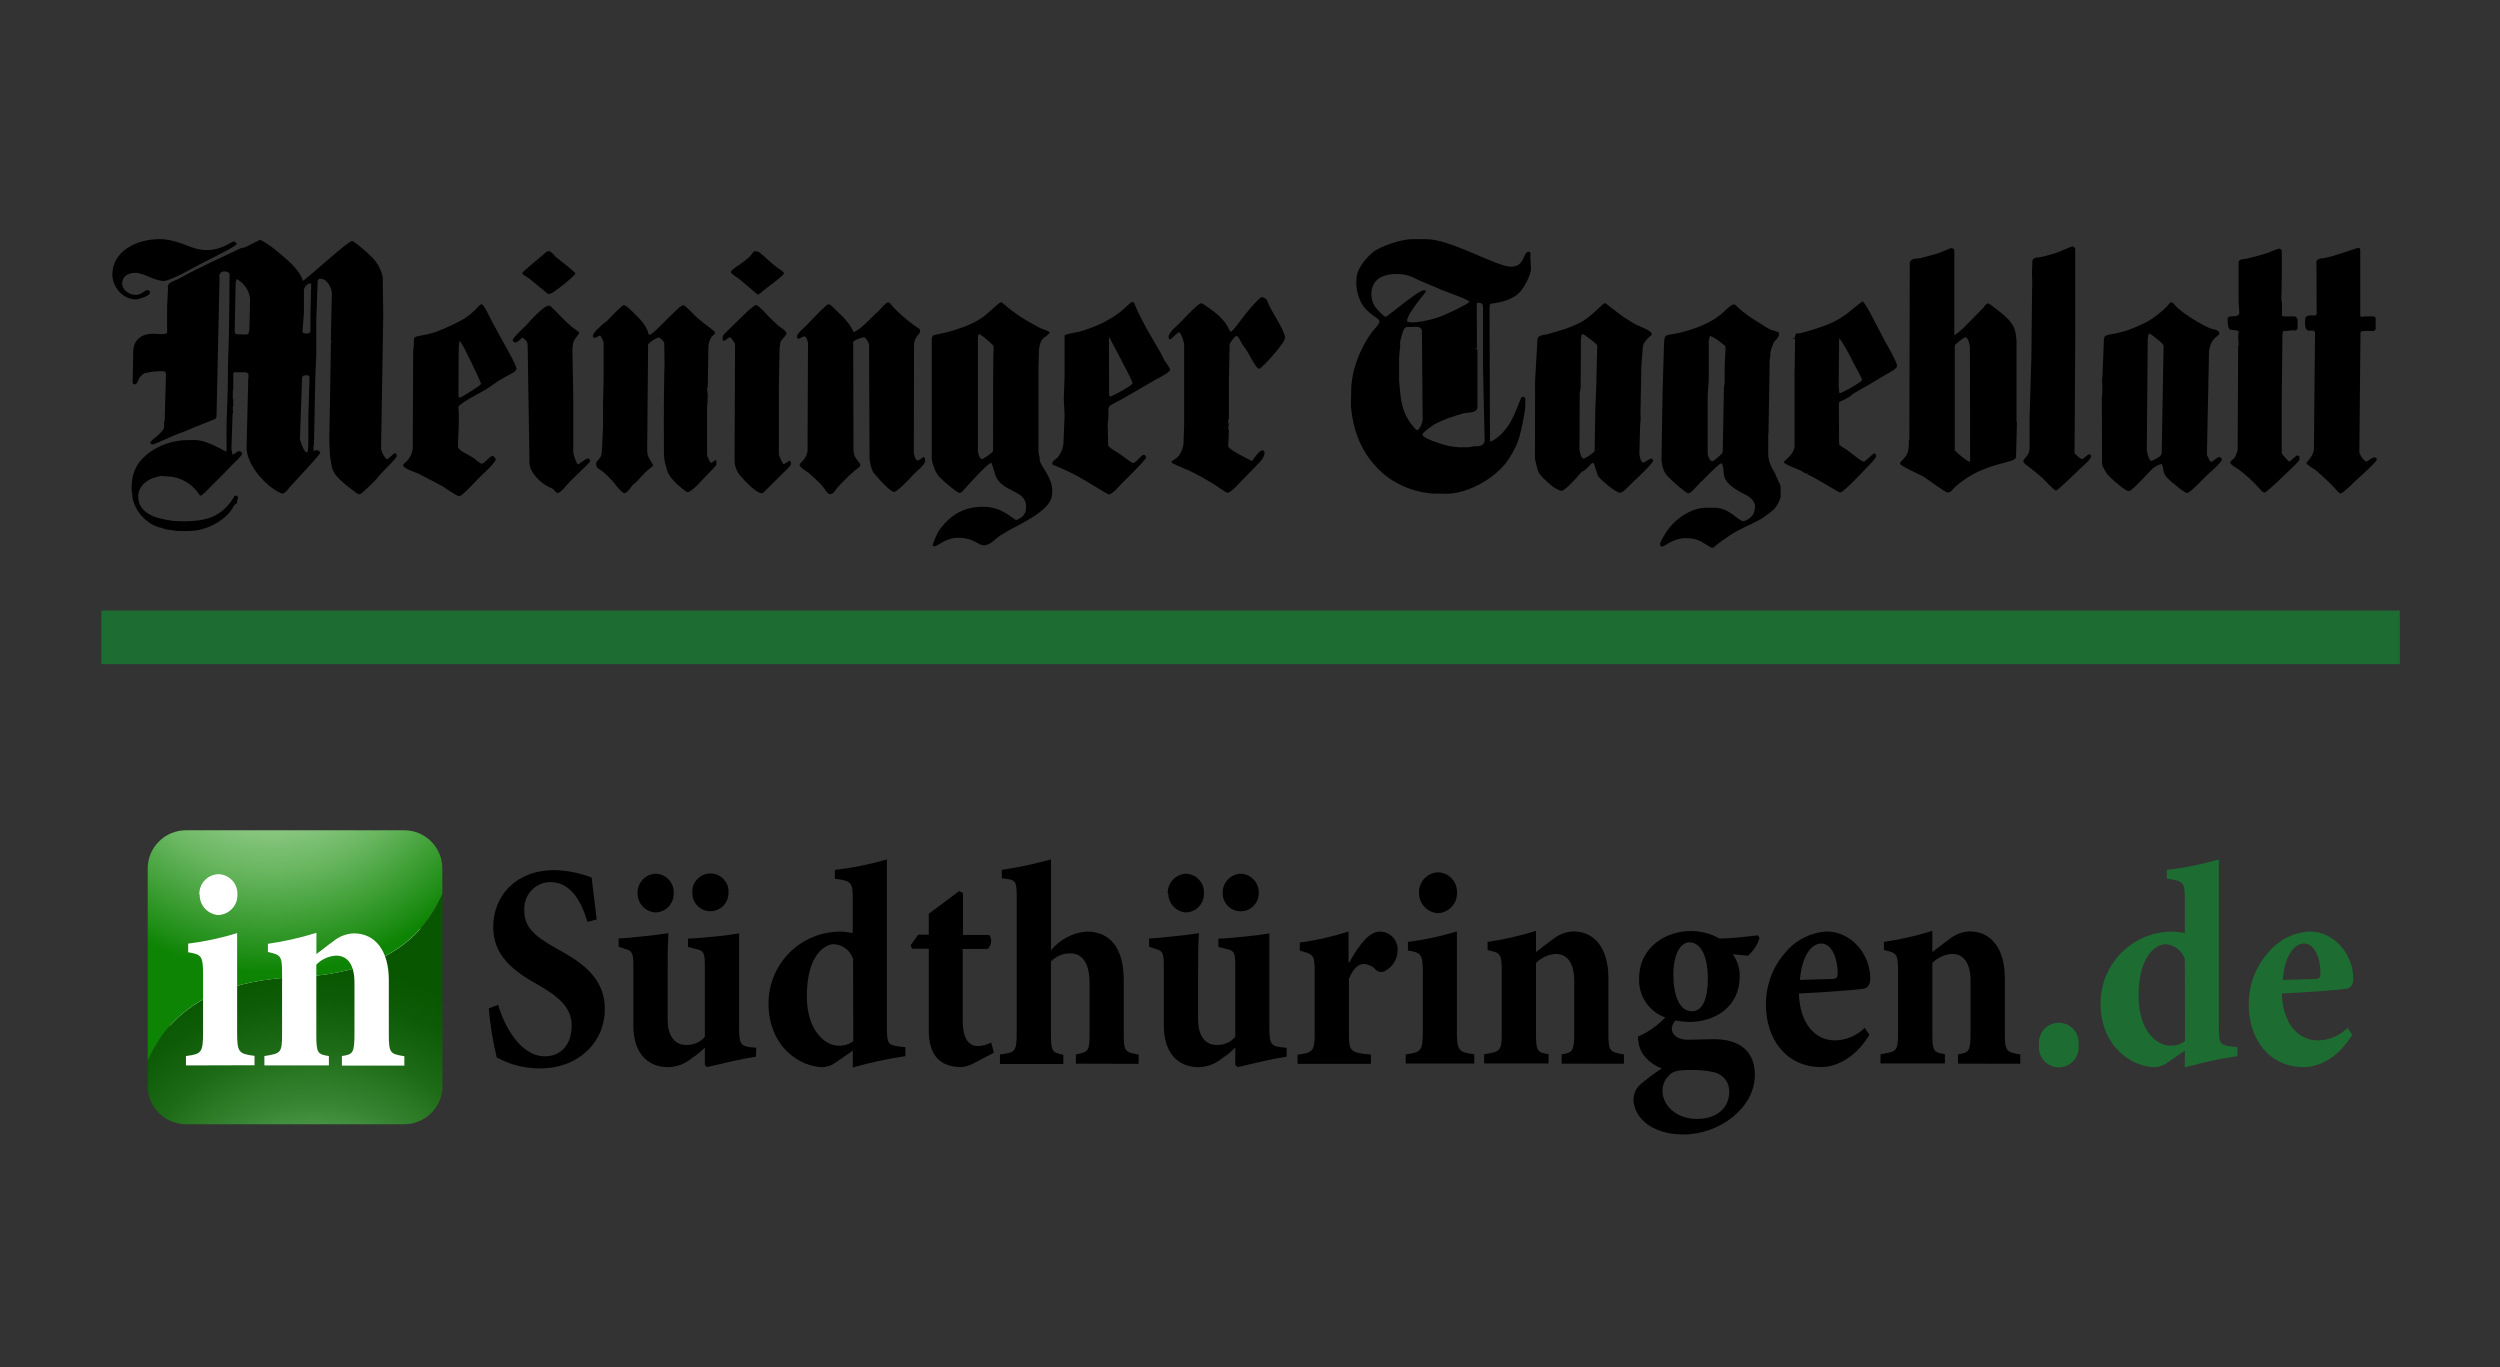 <svg xmlns="http://www.w3.org/2000/svg" xmlns:xlink="http://www.w3.org/1999/xlink" xmlns:serif="http://www.serif.com/" width="100%" height="100%" viewBox="0 0 245 134" xml:space="preserve" style="fill-rule:evenodd;clip-rule:evenodd;stroke-linejoin:round;stroke-miterlimit:2;"><rect x="0" y="0" width="245" height="134" fill="#333333" stroke="none"/>    <g id="ArtBoard1" transform="matrix(1,0,0,1,0,24.081)">        <rect x="0" y="-24.081" width="245" height="133.441" style="fill:none;"></rect>        <g transform="matrix(0.912,0,0,0.912,10.826,42.656)">            <path d="M51.25,25.89C50.68,23.93 49.59,21.61 47.26,21.61C45.69,21.63 44.44,22.93 44.46,24.5C44.46,24.57 44.46,24.64 44.47,24.71C44.47,26.43 45.5,27.39 48.03,28.81C51.05,30.41 53.12,32.16 53.12,35.24C53.12,38.81 50.33,41.63 46.14,41.63C45.15,41.63 44.17,41.49 43.23,41.19C42.64,41 42.07,40.75 41.51,40.47C41.09,38.73 40.8,36.97 40.65,35.18L41.66,34.8C42.23,36.8 43.93,40.33 46.69,40.33C48.45,40.33 49.56,39.02 49.56,37.02C49.56,35.18 48.3,34.02 46.14,32.76C43.2,31.16 41.13,29.45 41.13,26.45C41.13,23.01 43.63,20.32 47.72,20.32C49.09,20.36 50.44,20.63 51.71,21.12C51.82,22.28 52.03,23.68 52.25,25.62L51.25,25.89Z" style="fill-rule:nonzero;"></path>            <path d="M69.36,40.37C68.56,40.5 67.72,40.65 66.77,40.87C65.82,41.09 64.97,41.28 64.1,41.49L63.87,41.27L63.87,39.4C63.43,39.83 62.95,40.22 62.43,40.56C61.74,41.14 60.87,41.47 59.96,41.5C57.56,41.5 56.19,39.81 56.19,37.06L56.19,30.59C56.19,29.15 56.01,28.99 55.27,28.78L54.61,28.56L54.61,27.66C55.33,27.66 56.21,27.53 57.2,27.44C58.19,27.34 59.18,27.22 59.96,27.1C59.87,28.42 59.87,30.01 59.87,31.83L59.87,36.36C59.87,38.39 60.84,39.11 61.83,39.11C62.61,39.15 63.36,38.83 63.87,38.24L63.87,30.64C63.87,29.17 63.73,28.98 62.95,28.8L62.06,28.58L62.06,27.68C62.86,27.68 63.9,27.55 64.93,27.46C65.96,27.36 66.89,27.24 67.55,27.12L67.55,37.28C67.55,38.88 67.69,39.22 68.76,39.35L69.39,39.41L69.36,40.37ZM56.64,22.81C56.6,21.69 57.47,20.76 58.59,20.71C59.69,20.74 60.55,21.65 60.52,22.75L60.52,22.81C60.56,23.91 59.69,24.83 58.59,24.87L58.56,24.87C57.48,24.81 56.64,23.91 56.64,22.83L56.64,22.81ZM62.53,22.81C62.43,21.74 63.22,20.79 64.29,20.69C65.36,20.59 66.31,21.38 66.41,22.45C66.42,22.57 66.42,22.69 66.41,22.8C66.41,23.87 65.54,24.74 64.47,24.74C63.4,24.75 62.53,23.88 62.53,22.81Z" style="fill-rule:nonzero;"></path>            <path d="M85.43,40.31C83.52,40.59 81.63,41 79.77,41.53L79.77,39.72L78.02,40.93C77.61,41.26 77.11,41.46 76.58,41.5C74.11,41.5 70.71,39.31 70.71,34.65C70.71,30.39 74.16,26.93 78.43,26.93L78.59,26.93C78.98,26.96 79.38,27.01 79.76,27.08L79.76,23.3C79.76,21.62 79.59,21.49 77.84,21.24L77.84,20.3C79.73,20.08 81.6,19.71 83.43,19.17L83.43,37.21C83.43,39 83.57,39.12 84.78,39.28L85.41,39.34L85.43,40.31ZM79.8,29.88C79.5,28.96 78.67,28.32 77.7,28.28C77.05,28.28 74.83,29.08 74.83,33.87C74.83,37.72 76.91,39.19 78.22,39.19C78.79,39.22 79.36,39.04 79.82,38.7L79.8,29.88Z" style="fill-rule:nonzero;"></path>            <path d="M92.62,41.15C92.26,41.33 91.87,41.44 91.47,41.49C89.26,41.49 87.93,40.36 87.93,37.55L87.93,28.77L86.13,28.77L85.99,28.39L86.79,27.26L87.93,27.26L87.93,25.01L91.21,22.57L91.61,22.79L91.61,27.29L94.43,27.29C94.77,27.76 94.69,28.41 94.25,28.79L91.58,28.79L91.58,36.51C91.58,38.95 92.62,39.23 93.18,39.23C93.69,39.22 94.19,39.09 94.64,38.85L94.93,39.94L92.62,41.15Z" style="fill-rule:nonzero;"></path>            <path d="M103.74,41.12L103.74,40.12C105.12,39.9 105.21,39.68 105.21,37.96L105.21,32.46C105.21,30.06 104.26,29.27 103.13,29.27C102.35,29.26 101.6,29.58 101.06,30.15L101.06,38C101.06,39.72 101.18,39.97 102.39,40.16L102.39,41.16L95.58,41.16L95.58,40.13C97.18,39.94 97.38,39.84 97.38,37.85L97.38,23.26C97.38,21.35 97.27,21.38 95.78,21.2L95.78,20.3C97.56,20.03 99.33,19.65 101.07,19.17L101.07,28.92C102.03,27.77 103.4,27.05 104.89,26.92C107.39,26.92 108.88,28.67 108.88,32.11L108.88,37.86C108.88,39.86 109.05,39.89 110.48,40.14L110.48,41.14L103.74,41.12Z" style="fill-rule:nonzero;"></path>            <path d="M126.39,40.37C125.55,40.5 124.75,40.65 123.8,40.87C122.85,41.09 121.99,41.28 121.13,41.49L120.87,41.27L120.87,39.4C120.43,39.83 119.95,40.22 119.43,40.56C118.73,41.14 117.86,41.47 116.96,41.5C114.56,41.5 113.19,39.81 113.19,37.06L113.19,30.59C113.19,29.15 113.02,28.99 112.27,28.78L111.61,28.56L111.61,27.66C112.33,27.66 113.21,27.53 114.2,27.44C115.19,27.34 116.19,27.22 116.96,27.1C116.87,28.42 116.87,30.01 116.87,31.83L116.87,36.36C116.87,38.39 117.85,39.11 118.83,39.11C119.61,39.15 120.36,38.83 120.87,38.24L120.87,30.64C120.87,29.17 120.73,28.98 119.94,28.8L119.05,28.58L119.05,27.68C119.85,27.68 120.89,27.55 121.92,27.46C122.96,27.36 123.87,27.24 124.53,27.12L124.53,37.28C124.53,38.88 124.67,39.22 125.74,39.35L126.38,39.41L126.39,40.37ZM113.61,22.81C113.58,21.69 114.45,20.76 115.57,20.71C116.66,20.74 117.53,21.65 117.5,22.74L117.5,22.81C117.54,23.91 116.68,24.83 115.59,24.87L115.55,24.87C114.49,24.79 113.67,23.9 113.67,22.83L113.61,22.81ZM119.51,22.81C119.47,21.69 120.34,20.75 121.46,20.71C122.56,20.75 123.42,21.67 123.39,22.77L123.39,22.81C123.39,23.88 122.52,24.75 121.45,24.75C120.37,24.75 119.51,23.88 119.51,22.81Z" style="fill-rule:nonzero;"></path>            <path d="M133.14,30.21C134.2,28.27 135.3,26.93 136.39,26.93C137.44,26.92 138.3,27.76 138.31,28.81L138.31,28.87C138.34,29.85 137.78,30.76 136.9,31.19C136.61,31.33 136.26,31.29 136.01,31.07C135.67,30.68 135.2,30.45 134.68,30.41C134.14,30.41 133.56,30.82 133.08,32.01L133.08,37.89C133.08,39.79 133.22,39.95 135.44,40.14L135.44,41.14L127.56,41.14L127.56,40.15C129.16,39.96 129.4,39.8 129.4,37.9L129.4,31.05C129.4,29.45 129.2,29.33 127.8,28.98L127.8,28.11C129.58,27.87 131.33,27.47 133.04,26.92L133.04,30.23L133.14,30.23L133.14,30.21Z" style="fill-rule:nonzero;"></path>            <path d="M139.18,41.12L139.18,40.12C140.85,39.9 141.02,39.77 141.02,37.55L141.02,31.36C141.02,29.29 140.82,29.2 139.42,28.96L139.42,28.04C141.2,27.81 142.96,27.43 144.68,26.91L144.68,37.54C144.68,39.7 144.82,39.89 146.55,40.11L146.55,41.11L139.18,41.11L139.18,41.12ZM140.61,22.76C140.57,21.59 141.48,20.61 142.64,20.56C143.79,20.58 144.71,21.53 144.69,22.68L144.69,22.76C144.73,23.93 143.8,24.91 142.63,24.95L142.62,24.95C141.48,24.87 140.6,23.91 140.61,22.76Z" style="fill-rule:nonzero;"></path>            <path d="M155.94,41.12L155.94,40.12C157.15,39.93 157.29,39.8 157.29,37.58L157.29,32.27C157.29,30.02 156.34,29.33 155.3,29.33C154.5,29.38 153.74,29.73 153.18,30.3L153.18,37.85C153.18,39.78 153.32,39.91 154.53,40.1L154.53,41.1L147.61,41.1L147.61,40.11C149.39,39.82 149.5,39.79 149.5,37.71L149.5,31.19C149.5,29.31 149.36,29.22 147.98,28.91L147.98,28.04C149.74,27.78 151.48,27.38 153.18,26.85L153.18,29.13C153.75,28.72 154.33,28.22 154.96,27.78C155.59,27.25 156.38,26.94 157.2,26.91C159.53,26.91 160.96,28.79 160.96,31.91L160.96,37.85C160.96,39.81 161.14,39.88 162.63,40.13L162.63,41.13L155.94,41.12Z" style="fill-rule:nonzero;"></path>            <path d="M177.2,27.61C176.98,28.35 176.55,29.01 175.97,29.52L174.33,29.36C174.83,30.06 175.09,30.9 175.07,31.76C175.07,35.01 172.43,36.64 169.61,36.64C169.13,36.62 168.65,36.57 168.17,36.48C167.94,36.72 167.8,37.03 167.77,37.36C167.77,37.89 168.26,38.58 169.64,38.55C170.56,38.55 171.36,38.49 172.28,38.49C174.09,38.49 176.7,39.05 176.7,42.34C176.7,45.9 172.85,48.73 169.03,48.73C165.33,48.73 163.66,46.66 163.66,44.95C163.67,44.27 164,43.63 164.55,43.23C165.23,42.65 165.95,42.12 166.71,41.63C165.82,41.32 165.06,40.71 164.55,39.91C164.28,39.39 164.14,38.81 164.14,38.22C165.24,37.73 166.24,37.03 167.07,36.16C165.33,35.53 164.19,33.85 164.26,32C164.26,28.5 167.25,26.87 169.8,26.87C170.88,26.86 171.94,27.13 172.87,27.67C174.36,27.67 175.89,27.45 177.04,27.33L177.2,27.61ZM167.43,42.43C167.01,42.86 166.77,43.43 166.77,44.03C166.77,45.56 168.21,47.06 170.47,47.06C172.74,47.06 173.95,45.78 173.95,44.12C173.97,43.14 173.31,42.28 172.35,42.05C171.53,41.86 170.69,41.78 169.85,41.8C168.46,41.78 167.83,41.94 167.43,42.43ZM167.94,31.55C167.94,33.74 168.58,35.49 169.93,35.49C171.05,35.49 171.65,34.24 171.65,31.92C171.65,29.89 171.04,28.08 169.64,28.08C168.78,28.08 167.94,29.27 167.94,31.55Z" style="fill-rule:nonzero;"></path>            <path d="M189.01,38.02C187.29,40.87 185.02,41.49 183.84,41.49C179.99,41.49 177.89,38.39 177.89,34.8C177.87,32.71 178.62,30.69 180.01,29.14C181.11,27.82 182.71,27.02 184.42,26.92C187.09,26.92 189.1,29.39 189.1,31.95C189.1,32.58 188.9,32.99 188.3,33.08C187.7,33.17 184.25,33.46 181.43,33.58C181.54,36.93 183.24,38.62 185.31,38.62C186.51,38.6 187.66,38.12 188.5,37.27L189.01,38.02ZM181.54,32.12L184.99,32.02C185.42,32.02 185.6,31.92 185.6,31.4C185.6,29.8 184.96,28.21 183.84,28.21C182.72,28.21 181.74,29.64 181.54,32.12Z" style="fill-rule:nonzero;"></path>            <path d="M198.53,41.12L198.53,40.12C199.74,39.93 199.88,39.8 199.88,37.58L199.88,32.27C199.88,30.02 198.93,29.33 197.9,29.33C197.09,29.38 196.33,29.73 195.77,30.3L195.77,37.85C195.77,39.78 195.91,39.91 197.12,40.1L197.12,41.1L190.2,41.1L190.2,40.11C191.98,39.82 192.09,39.79 192.09,37.71L192.09,31.19C192.09,29.31 191.95,29.22 190.57,28.91L190.57,28.04C192.33,27.78 194.07,27.38 195.77,26.85L195.77,29.13C196.34,28.72 196.92,28.22 197.55,27.78C198.18,27.25 198.97,26.94 199.79,26.91C202.12,26.91 203.56,28.79 203.56,31.91L203.56,37.85C203.56,39.81 203.73,39.88 205.22,40.13L205.22,41.13L198.53,41.12Z" style="fill-rule:nonzero;"></path>            <path d="M207.24,39.12C207.1,37.95 207.93,36.88 209.1,36.74C210.27,36.6 211.34,37.43 211.48,38.6C211.5,38.77 211.5,38.95 211.48,39.12C211.62,40.29 210.79,41.36 209.62,41.5C208.45,41.64 207.38,40.81 207.24,39.64C207.22,39.47 207.22,39.29 207.24,39.12Z" style="fill:rgb(29,108,50);fill-rule:nonzero;"></path>            <path d="M228.56,40.31C226.65,40.59 224.76,41 222.9,41.53L222.9,39.72L221.15,40.93C220.74,41.26 220.24,41.46 219.71,41.5C217.24,41.5 213.85,39.31 213.85,34.65C213.84,30.39 217.29,26.93 221.55,26.93L221.72,26.93C222.12,26.96 222.51,27.01 222.9,27.08L222.9,23.3C222.9,21.62 222.72,21.49 220.97,21.24L220.97,20.3C222.86,20.08 224.73,19.71 226.56,19.17L226.56,37.21C226.56,39 226.7,39.12 227.91,39.28L228.55,39.34L228.56,40.31ZM222.9,29.88C222.6,28.96 221.76,28.33 220.8,28.28C220.14,28.28 217.93,29.08 217.93,33.87C217.93,37.72 220,39.19 221.32,39.19C221.89,39.21 222.46,39.04 222.92,38.7L222.9,29.88Z" style="fill:rgb(29,108,50);fill-rule:nonzero;"></path>            <path d="M240.89,38.02C239.17,40.87 236.9,41.49 235.72,41.49C231.87,41.49 229.77,38.39 229.77,34.8C229.75,32.71 230.5,30.69 231.89,29.14C232.99,27.82 234.6,27.01 236.32,26.92C238.99,26.92 241,29.39 241,31.95C241,32.58 240.8,32.99 240.2,33.08C239.6,33.17 236.15,33.46 233.33,33.58C233.44,36.93 235.14,38.62 237.21,38.62C238.41,38.6 239.56,38.12 240.4,37.27L240.89,38.02ZM233.42,32.12L236.87,32.02C237.3,32.02 237.48,31.92 237.48,31.4C237.48,29.8 236.85,28.21 235.72,28.21C234.59,28.21 233.62,29.64 233.42,32.12Z" style="fill:rgb(29,108,50);fill-rule:nonzero;"></path>            <path d="M33.3,43.52C33.3,44.48 32.52,45.25 31.56,45.24L8.12,45.24C7.17,45.24 6.4,44.47 6.4,43.52L6.4,20.15C6.4,19.2 7.18,18.43 8.13,18.43L31.56,18.43C32.52,18.43 33.3,19.2 33.3,20.15L33.3,43.52Z" style="fill:rgb(239,239,239);fill-rule:nonzero;"></path>            <path d="M19.97,31.83L19.7,31.83C13.77,32.12 7.05,33.83 4,40.81L4,43.52C4,45.79 5.85,47.63 8.12,47.63L31.56,47.63C33.83,47.63 35.68,45.79 35.68,43.52L35.68,22.86C32.64,29.88 25.92,31.55 19.97,31.83Z" style="fill:url(#_Radial1);fill-rule:nonzero;"></path>            <path d="M31.56,16.04L8.12,16.04C5.85,16.04 4,17.88 4,20.15L4,40.81C7.04,33.82 13.76,32.12 19.7,31.84L19.96,31.84C25.91,31.56 32.62,29.86 35.66,22.87L35.66,20.16C35.67,17.88 33.83,16.04 31.56,16.04Z" style="fill:url(#_Radial2);fill-rule:nonzero;"></path>            <path d="M28.94,38.34L29.26,37.88C29.16,38.04 29.04,38.19 28.94,38.34Z" style="fill:white;fill-rule:nonzero;"></path>            <path d="M29.4,37.69L29.29,37.87L29.4,37.69Z" style="fill:white;fill-rule:nonzero;"></path>            <path d="M8.11,41.31L8.11,40.3C9.78,40.08 9.95,39.96 9.95,37.74L9.95,31.55C9.95,29.48 9.75,29.39 8.35,29.15L8.35,28.22C10.13,28 11.89,27.62 13.61,27.09L13.61,37.72C13.61,39.88 13.75,40.07 15.48,40.28L15.48,41.29L8.11,41.31ZM9.55,22.95C9.51,21.78 10.42,20.8 11.59,20.76C12.74,20.78 13.66,21.73 13.64,22.88L13.64,22.95C13.68,24.13 12.75,25.11 11.57,25.15L11.56,25.15C10.43,25.05 9.56,24.09 9.59,22.95L9.55,22.95Z" style="fill:white;fill-rule:nonzero;"></path>            <path d="M24.87,41.33L24.87,40.3C26.08,40.12 26.22,39.99 26.22,37.77L26.22,32.45C26.22,30.2 25.28,29.51 24.24,29.51C23.44,29.56 22.68,29.9 22.12,30.48L22.12,38.05C22.12,39.99 22.26,40.12 23.47,40.3L23.47,41.31L16.54,41.31L16.54,40.3C18.32,40.02 18.44,39.99 18.44,37.9L18.44,31.4C18.44,29.52 18.3,29.43 16.92,29.12L16.92,28.24C18.68,27.99 20.42,27.59 22.13,27.06L22.13,29.34C22.7,28.93 23.28,28.44 23.91,28C24.54,27.46 25.33,27.15 26.15,27.12C28.47,27.12 29.91,29 29.91,32.13L29.91,38.04C29.91,40.01 30.09,40.08 31.58,40.32L31.58,41.33L24.87,41.33Z" style="fill:white;fill-rule:nonzero;"></path>        </g>        <g id="Meininger_Tageblatt_Logoclear.svg" transform="matrix(0.233,0,0,0.233,122.5,14.963)">            <g transform="matrix(1,0,0,1,-483.5,-72)">                <g id="layer1" transform="matrix(1,0,0,1,123.327,-346.515)">                    <path id="path146" d="M166.561,444.713C166.323,444.713 164.361,446.163 164.111,446.163C163.498,446.163 162.011,442.338 162.011,442.1L162.011,414.375L162.223,401.525L162.298,397.225C162.648,396.213 162.348,395.188 163.011,394.175C163.236,393.813 164.611,392.463 165.086,391.625C165.186,391.438 165.248,391.275 165.248,391.163C165.248,390.163 162.461,388.525 161.998,388.113C160.298,386.65 158.836,385.15 157.348,383.65C157.286,383.575 156.486,382.675 155.548,381.725L155.498,381.713L155.548,381.713C154.386,380.538 153.023,379.263 152.498,379.263C151.886,379.263 150.423,380.45 149.011,381.725L149.073,381.725L149.011,381.725C147.623,383 146.273,384.363 145.873,384.75C143.873,386.675 141.798,388.738 139.986,390.475C139.486,390.963 139.123,391.325 138.886,391.625C138.461,392.163 138.386,392.538 138.386,393.25C138.386,393.463 138.486,393.888 138.411,394.263L139.136,394.263C139.936,393.763 141.086,392.825 141.323,392.825C142.061,392.825 143.586,395.425 143.586,395.813L143.561,401.513L143.398,441.113L143.386,444.925C143.423,446.55 143.948,448.238 144.886,449.813C145.048,450.075 145.361,450.5 145.786,451.013C147.886,453.575 152.623,458.363 154.661,458.363C154.873,458.363 155.236,458.413 155.586,458.063C157.961,455.725 160.323,453.325 162.648,451.013L162.636,451.013L162.648,451.013C163.261,450.413 163.861,449.813 164.473,449.225C165.823,447.9 167.111,446.95 167.111,445.738C167.111,445.563 166.961,444.713 166.561,444.713" style="fill-rule:nonzero;"></path>                    <path id="path150" d="M27.776,418.171C27.376,418.171 27.363,417.759 27.226,417.371L27.326,401.521L27.338,399.871L27.426,396.284C27.526,395.846 27.626,394.659 27.763,394.196C29.263,396.446 30.538,398.971 31.763,401.521C32.601,403.259 33.413,405.021 34.251,406.696C34.726,407.659 36.738,411.934 36.738,412.409C36.738,412.984 28.438,418.171 27.776,418.171ZM49.738,401.521C48.876,399.846 48.026,398.334 47.976,398.221C46.738,396.084 45.513,393.859 44.288,391.621C43.338,389.859 42.388,388.096 41.463,386.371C40.976,385.459 40.026,383.434 39.101,381.721L39.088,381.721C38.263,380.196 37.438,378.921 36.988,378.921C36.738,378.921 36.413,379.071 36.288,379.209C35.451,380.084 34.651,380.921 33.813,381.709C32.338,383.109 30.776,384.359 28.826,385.459C25.638,387.246 22.426,388.634 19.226,389.984C17.301,390.784 15.463,391.271 13.851,391.621C10.713,392.296 8.513,392.434 8.513,393.371L8.513,395.871C8.513,396.084 8.313,397.471 8.213,398.246L8.201,401.521L8.013,439.634C7.938,440.121 7.838,440.621 7.701,441.121C7.326,442.421 6.663,443.721 5.451,444.984C4.851,445.584 4.001,445.896 4.001,446.709C4.001,447.996 9.751,449.834 10.101,450.021C10.726,450.346 11.376,450.671 12.026,451.021L12.038,451.021C14.851,452.471 17.851,454.021 20.688,455.559C21.063,455.759 26.301,459.559 27.426,459.559C28.438,459.559 28.926,458.846 29.826,458.059C32.438,455.771 34.501,453.259 36.801,451.021C37.088,450.746 37.376,450.484 37.663,450.209C38.263,449.671 42.913,445.409 42.913,444.159C42.913,443.846 42.288,442.746 41.488,442.746C40.451,442.746 38.163,445.984 37.038,445.984C36.301,445.984 33.976,443.771 33.738,443.634C33.001,443.171 32.188,442.771 31.426,442.296C31.201,442.146 30.251,441.709 29.288,441.121C28.163,440.434 27.038,439.559 27.038,438.734C27.038,435.309 27.763,426.621 27.226,422.471C27.213,422.221 27.226,421.834 27.438,421.659C30.788,418.871 34.401,417.234 37.988,415.196C39.563,414.309 41.588,412.909 43.388,411.609C44.601,410.734 46.726,409.696 48.188,408.796C49.538,407.959 51.638,407.371 51.638,405.921C51.638,405.321 50.676,403.334 49.738,401.521" style="fill-rule:nonzero;"></path>                    <path id="path154" d="M135.289,444.449C134.689,444.799 133.827,445.649 133.589,445.649C133.052,445.649 131.814,442.674 131.814,442.436L131.814,421.724C131.814,421.511 131.914,421.199 131.939,421.049C132.002,420.974 132.114,417.099 132.114,416.886C132.114,416.436 131.814,414.949 131.814,414.549C131.814,414.336 132.014,413.786 132.114,413.436L132.314,401.524L132.402,396.199C132.502,395.861 132.539,395.511 132.627,395.186C132.827,394.399 133.127,393.536 133.602,392.799C133.902,392.336 134.414,391.974 134.777,391.624C134.989,391.399 135.152,391.186 135.152,390.949C135.152,390.736 134.964,390.324 134.702,390.124C131.927,388.036 129.064,385.899 126.539,383.536C126.502,383.499 125.727,382.649 124.802,381.724C123.664,380.586 122.314,379.349 121.827,379.349C121.252,379.349 120.027,380.324 118.527,381.724L118.577,381.724L118.527,381.724C114.964,385.036 109.827,390.724 108.039,391.611L108.027,391.611C107.877,391.674 107.752,391.711 107.652,391.711C107.464,391.711 107.364,391.686 107.302,391.624L107.289,391.624C107.202,391.536 107.189,391.374 107.139,391.149C106.502,388.636 104.489,385.911 102.064,383.649C101.977,383.561 101.139,382.674 100.139,381.724L100.127,381.724C98.902,380.536 97.414,379.261 96.827,379.261C96.477,379.261 95.202,380.411 93.864,381.711C92.314,383.211 90.702,384.924 90.327,385.336C89.577,386.161 88.539,386.736 87.752,387.486C86.902,388.286 84.552,390.249 83.939,391.611C83.839,391.824 83.789,392.011 83.789,392.186C83.789,392.524 83.764,392.999 84.577,392.999C85.739,392.999 85.602,392.249 86.952,392.061C87.177,392.311 88.302,394.711 88.302,395.074L88.302,411.086L88.052,420.599L88.052,430.586L87.614,440.061C87.614,440.149 87.614,440.199 87.539,440.299C87.564,440.561 87.564,440.836 87.552,441.111C87.514,441.811 87.339,442.511 86.989,443.111C85.689,445.311 85.164,444.624 85.164,446.249C85.164,448.024 86.552,448.011 88.664,449.899C89.064,450.261 89.464,450.636 89.852,451.024C90.602,451.761 91.327,452.524 91.964,453.199C92.914,454.224 95.814,458.361 97.164,458.361C98.139,458.361 100.364,455.111 100.464,455.024C101.002,454.499 101.702,454.061 102.164,453.574C102.939,452.761 103.702,451.886 104.502,451.024C105.527,449.911 106.614,448.824 107.889,447.874C108.452,447.461 109.077,447.086 109.077,446.411C109.077,446.386 107.352,443.774 106.939,442.611C106.789,442.149 106.739,441.624 106.689,441.124L106.689,441.111C106.677,440.899 106.652,440.686 106.627,440.486L106.964,401.524L107.014,396.186C106.439,395.599 110.452,392.911 111.427,392.911C112.152,392.911 113.789,394.686 113.789,395.174C113.839,397.911 113.877,399.961 113.902,401.524C113.952,405.974 113.889,406.261 113.839,406.511C113.814,406.686 113.489,424.086 113.677,441.124L113.727,441.124L113.677,441.124C113.677,441.424 113.677,441.724 113.689,442.024C113.714,444.424 114.352,446.861 115.177,449.199C115.402,449.811 115.714,450.411 116.102,451.024C117.577,453.336 120.139,455.574 122.227,457.099C122.502,457.286 123.289,457.936 123.677,457.936C125.302,457.936 129.914,452.686 130.102,452.461C130.414,452.124 130.914,451.611 131.489,451.024C133.252,449.224 135.739,446.736 135.739,446.361L135.739,444.736C135.627,444.636 135.389,444.449 135.289,444.449" style="fill-rule:nonzero;"></path>                    <path id="path158" d="M81.583,443.778C80.758,443.778 78.421,445.99 77.383,446.253C76.708,445.29 75.671,442.615 75.558,441.115C75.558,441.04 75.546,440.965 75.546,440.903L75.546,417.79L75.233,401.515L75.158,397.99C75.258,396.89 75.371,395.665 75.671,394.59C75.821,394.078 77.083,392.49 77.683,391.615C77.883,391.34 78.008,391.14 78.008,391.078C78.008,390.778 77.596,390.315 77.296,390.128C73.958,388.003 70.971,384.703 68.046,381.715L68.033,381.715C67.383,381.065 66.746,380.415 66.096,379.803C65.908,379.64 65.408,379.515 65.171,379.515C64.371,379.515 63.021,380.465 61.608,381.715L61.596,381.715C58.983,384.028 56.083,387.365 55.833,387.64C55.546,387.94 53.421,389.903 51.833,391.615L51.821,391.615C50.846,392.678 50.071,393.628 50.071,394.028C50.071,394.315 50.458,394.965 51.196,394.965C52.508,394.965 53.383,393.078 54.233,393.078C54.733,393.078 56.071,394.64 56.108,394.765C56.258,395.178 56.246,395.69 56.346,396.115L56.433,401.515L57.058,441.115L57.133,445.603C57.083,447.278 57.996,449.228 59.421,451.015L59.433,451.015C61.246,453.303 63.896,455.34 66.471,456.278C67.308,456.59 68.221,458.278 68.846,458.278C70.183,458.278 72.008,455.878 72.471,455.328C73.458,454.165 75.021,452.603 76.646,451.028C79.596,448.14 82.708,445.265 82.708,444.928C82.708,444.353 82.308,443.778 81.583,443.778" style="fill-rule:nonzero;"></path>                    <path id="path162" d="M301.559,417.738L301.234,417.738C301.022,417.475 301.009,417.113 300.909,416.85L300.872,401.525L300.859,392.575C301.947,394.638 303.784,398.088 305.597,401.525C308.247,406.563 310.809,411.563 310.809,412.113C310.809,412.95 304.122,416.563 301.559,417.738ZM324.159,402.5C324.009,402.175 323.847,401.85 323.684,401.513C323.297,400.725 322.909,399.938 322.534,399.275C321.134,396.775 319.547,394.15 318.097,391.625L318.084,391.625C317.647,390.85 317.222,390.1 316.809,389.35C315.459,386.863 314.059,384.288 312.884,381.725C312.397,380.675 311.947,379.638 311.559,378.6C311.459,378.338 310.909,377.9 310.672,377.9C310.234,377.9 307.384,380.55 306.122,381.713L306.109,381.713C305.822,381.975 305.609,382.163 305.534,382.225C300.034,386.4 294.322,388.688 288.597,390.4C287.597,390.7 284.447,391.1 282.972,391.625C282.497,391.8 282.184,391.975 282.184,392.175L282.184,409.25L281.847,418.85L282.197,425.463L281.709,437.413C281.584,438.638 281.272,439.9 280.684,441.125C280.372,441.775 279.984,442.4 279.522,443.025C278.797,443.988 276.997,444.888 276.997,445.775C276.997,446.025 277.047,446.388 277.522,446.55C280.734,447.763 283.997,449.325 287.222,451.013L287.222,451.025C287.509,451.188 287.809,451.338 288.097,451.5C291.234,453.188 300.309,458.875 300.672,458.875C302.434,458.875 304.997,455.563 305.572,454.988C306.434,454.113 307.922,452.65 309.522,451.025C312.772,447.763 316.497,443.925 316.497,443.35C316.497,443.063 316.184,442.238 315.422,442.238C314.434,442.238 312.234,445.738 310.859,445.738C310.572,445.738 306.384,442.588 305.597,442.013C305.159,441.688 304.697,441.4 304.234,441.125C302.909,440.35 301.547,439.675 300.522,438.338L300.322,429.175C300.322,428.8 300.622,426.75 300.622,426.65L300.622,424.288C300.622,423.513 300.547,422.188 301.222,421.663C302.509,420.663 304.184,420.013 305.559,419.238C310.434,416.525 315.497,413.475 320.459,410.625C320.747,410.463 326.597,407.638 326.597,406.4C326.597,405.675 324.347,402.85 324.159,402.5" style="fill-rule:nonzero;"></path>                    <path id="path166" d="M374.648,391.618C374.298,390.555 373.711,389.405 373.411,388.78C372.311,386.555 370.786,384.13 369.448,381.718C368.611,380.23 367.861,378.743 367.336,377.33C367.061,376.593 365.923,375.93 365.123,375.93C364.436,375.93 361.686,378.918 359.361,381.718C358.161,383.155 357.086,384.53 356.461,385.418C355.711,386.505 352.623,390.443 352.223,390.443C351.523,390.443 351.123,388.655 349.886,386.868C349.061,385.705 347.873,384.618 346.936,383.643C346.661,383.355 345.711,382.58 344.586,381.718C342.648,380.23 340.186,378.493 339.636,378.493C339.036,378.493 337.398,379.93 335.561,381.718L335.561,381.73C332.936,384.293 329.898,387.58 328.823,388.493C327.948,389.23 326.773,390.53 326.223,391.618L326.211,391.618C326.023,391.98 325.911,392.33 325.911,392.618C325.911,392.843 325.948,393.68 326.498,393.68C326.873,393.68 328.061,392.505 329.011,391.618L329.023,391.618C329.586,391.105 330.073,390.693 330.273,390.693C330.548,390.693 330.861,391.068 331.136,391.618C331.861,392.993 332.473,395.443 332.473,395.755L332.473,429.393L332.186,438.005C331.911,439.293 331.561,440.318 331.173,441.118C329.536,444.468 327.186,444.23 327.186,445.343C327.186,445.968 332.461,447.905 333.873,448.568C335.523,449.33 337.173,450.155 338.786,451.018C339.011,451.143 339.236,451.255 339.461,451.38C341.536,452.505 343.786,453.905 345.823,455.13C346.136,455.318 349.961,458.193 350.811,458.193C352.161,458.193 356.298,453.518 356.448,453.368C357.198,452.593 357.961,451.818 358.723,451.03L358.736,451.03C360.486,449.218 362.273,447.38 364.086,445.518C365.161,444.405 366.286,442.768 366.286,441.593C366.286,441.455 366.286,441.293 366.248,441.118C366.161,440.73 365.923,440.355 365.311,440.355C364.961,440.355 364.498,440.668 364.011,441.118C362.661,442.393 361.073,444.805 361.036,444.88C360.198,444.43 356.648,442.73 354.011,441.118L353.998,441.118C352.311,440.093 350.998,439.105 350.998,438.518L351.298,432.293C351.298,432.08 350.998,430.843 350.998,430.63C350.998,430.418 351.298,429.518 351.298,429.305C351.298,429.093 350.911,428.455 350.911,428.243C350.911,428.03 351.298,427.118 351.298,426.905L351.298,411.13L351.486,401.518L351.586,395.693C351.886,394.893 353.923,392.23 354.386,392.23C355.273,392.23 356.161,394.33 356.461,394.93C357.111,396.255 358.436,397.693 359.198,399.03C359.498,399.53 359.986,400.468 360.573,401.518C361.736,403.593 363.223,406.055 364.036,406.055C364.436,406.055 366.548,404.018 368.811,401.53C371.748,398.293 374.923,394.305 374.923,392.993C374.923,392.605 374.811,392.118 374.648,391.618" style="fill-rule:nonzero;"></path>                    <path id="path170" d="M222.941,443.178C222.553,443.178 221.016,444.628 220.491,444.628C219.316,444.628 218.828,441.828 218.778,441.59L218.778,441.128L218.853,401.515L218.866,395.853C218.966,394.428 219.353,393.09 220.741,391.628C220.753,391.615 220.766,391.603 220.778,391.59C221.353,390.99 221.416,390.678 221.416,390.053C221.416,389.803 221.428,389.503 221.066,389.278C218.178,387.365 214.591,384.553 211.703,381.715C210.591,380.64 209.591,379.553 208.766,378.515C208.578,378.265 208.141,378.153 207.891,378.153C206.978,378.153 204.716,380.965 203.978,381.715L203.966,381.715C203.928,381.765 203.891,381.803 203.853,381.828C200.528,384.715 197.416,388.803 193.453,390.703C192.328,387.74 189.366,384.44 186.378,381.715C186.203,381.553 186.028,381.39 185.853,381.24C185.353,380.79 183.878,378.915 182.803,378.915C182.441,378.915 181.091,380.14 179.503,381.715C177.141,384.053 174.228,387.178 173.166,388.228C172.116,389.278 170.541,390.49 169.928,391.615L169.916,391.615C169.766,391.915 169.666,392.203 169.666,392.49C169.666,392.778 169.766,393.428 170.353,393.428C170.591,393.428 172.316,392.403 172.553,392.403C173.953,392.403 174.203,395.178 174.278,395.44L174.241,401.515L174.078,440.74C174.053,440.865 174.028,441.003 173.991,441.115L174.028,441.128L173.991,441.128C173.116,444.84 170.741,445.465 170.741,446.415C170.741,447.615 174.066,449.353 174.803,450.04C175.166,450.378 175.528,450.715 175.866,451.015L175.866,451.028C177.766,452.753 179.441,454.19 180.966,456.178C181.353,456.665 182.391,458.79 183.578,458.79C185.103,458.79 185.878,456.778 186.866,455.753C188.153,454.44 189.841,452.665 191.528,451.028C192.316,450.278 193.091,449.565 193.828,448.94C194.478,448.378 196.228,447.615 196.228,446.503C196.228,446.29 196.178,446.065 196.091,445.928C195.328,444.828 194.291,443.678 193.903,442.778C193.678,442.265 193.566,441.678 193.478,441.115C193.441,440.878 193.416,440.628 193.391,440.403L193.303,401.515L193.291,395.328C192.416,394.365 196.866,392.828 197.703,392.828C198.841,392.828 199.816,395.315 199.953,395.778L199.978,401.515L200.141,441.115L200.153,441.128L200.141,441.128L200.153,443.99C200.391,445.753 200.766,447.69 201.553,449.29C201.666,449.515 202.166,450.178 202.903,451.015L202.903,451.028C205.053,453.565 209.153,457.853 210.491,457.853C211.691,457.853 216.341,453.003 218.178,451.028C218.616,450.553 218.891,450.253 218.916,450.203C219.866,449.128 223.578,446.515 223.578,444.665C223.578,444.565 223.466,443.178 222.941,443.178" style="fill-rule:nonzero;"></path>                    <path id="path174" d="M252.297,398.458C252.297,398.658 252.259,398.258 252.209,401.52C252.159,405.62 252.097,415.495 252.097,439.545C252.097,439.97 252.172,440.458 251.959,440.845C251.922,440.92 251.847,441.02 251.747,441.12C250.847,442.083 247.797,444.033 247.547,444.033C246.434,444.033 245.909,442.008 245.772,441.12C245.747,440.945 245.734,440.82 245.734,440.758L245.734,392.608C245.734,392.433 245.859,392.02 246.034,391.62C246.072,391.545 246.109,391.458 246.147,391.383C246.309,391.445 246.459,391.533 246.622,391.62C248.434,392.633 250.347,394.62 251.947,395.995C252.559,396.52 252.297,397.72 252.297,398.458ZM275.222,451.02C273.684,448.095 271.697,445.695 271.697,444.233L271.697,443.12C271.484,442.908 271.309,441.87 271.234,441.12C271.222,440.895 271.209,440.708 271.197,440.558L271.197,405.758L271.309,401.52L271.409,397.995C271.684,396.47 271.809,394.558 273.384,393.07C273.459,392.995 274.572,392.283 275.297,391.62C275.647,391.295 275.922,390.983 275.922,390.783C275.922,390.258 272.222,389.095 271.972,388.958C267.709,386.733 263.984,384.608 260.159,381.72L260.122,381.72L260.159,381.72C258.809,380.708 257.459,379.595 256.072,378.358C255.934,378.245 255.584,378.07 255.334,378.07C254.972,378.07 252.747,380.058 250.909,381.72C249.784,382.72 248.822,383.608 248.484,383.845C244.084,387.095 239.747,388.52 235.272,389.983C233.084,390.695 230.759,391.058 228.509,391.608L228.472,391.608C227.997,391.733 227.509,391.858 227.034,391.995C226.634,392.12 226.322,393.183 226.322,393.545L226.322,444.083C226.322,445.02 227.597,448.595 227.759,448.87C228.159,449.545 228.559,450.345 229.072,451.02C229.209,451.195 229.347,451.37 229.497,451.52C230.972,453.095 236.972,458.283 238.034,458.283C238.284,458.283 238.822,458.045 239.009,457.833C240.297,456.408 242.834,453.583 245.272,451.02C247.984,448.183 250.584,445.645 251.309,445.645C251.672,445.645 252.634,449.545 253.009,450.658C253.059,450.783 253.097,450.895 253.147,451.02C255.509,456.908 262.672,457.058 265.159,460.92L265.209,460.933L265.159,460.933C265.697,461.77 266.022,462.795 266.022,464.083C266.022,465.695 265.634,467.858 263.122,469.058C262.834,469.195 262.247,469.633 261.897,469.633C260.709,469.633 256.234,464.083 247.984,464.083C240.659,464.083 234.584,466.72 229.234,474.258C228.722,474.983 226.709,479.608 226.709,480.17C226.709,480.545 227.059,480.72 227.447,480.72C229.034,480.72 231.834,477.145 237.547,477.145C244.047,477.145 245.709,480.295 248.234,480.295C251.134,480.295 253.197,477.295 255.609,475.87C256.897,475.12 258.347,474.208 259.722,473.483C264.847,470.758 272.547,466.97 275.584,462.52C275.972,461.958 276.247,461.433 276.459,460.92C276.959,459.658 276.997,458.495 276.997,457.133C276.997,454.958 276.197,452.895 275.222,451.02" style="fill-rule:nonzero;"></path>                    <path id="path178" d="M-108.577,365.695C-105.214,365.695 -100.477,369.108 -96.764,369.108C-93.664,369.108 -82.627,362.658 -81.489,362.07C-80.302,361.445 -79.089,360.858 -78.064,360.358C-76.664,359.683 -75.277,358.92 -73.952,358.233C-73.077,357.783 -66.077,354.358 -66.077,353.57C-66.077,353.183 -66.552,352.545 -67.264,352.545C-68.277,352.545 -72.389,356.133 -78.477,356.133C-85.352,356.133 -87.877,352.633 -96.514,351.608C-97.677,351.483 -98.189,351.52 -98.427,351.52C-107.902,351.52 -118.327,356.383 -118.327,366.508C-118.327,368.133 -117.802,370.07 -116.764,371.82C-115.127,374.57 -112.252,376.87 -108.177,376.87C-107.639,376.87 -102.452,375.52 -102.452,373.933C-102.452,373.408 -103.139,372.945 -103.727,372.945C-104.327,372.945 -106.377,374.995 -108.377,374.995C-110.614,374.995 -112.914,373.645 -113.814,371.82C-114.064,371.308 -114.214,370.77 -114.214,370.22C-114.214,367.145 -111.714,365.695 -108.577,365.695" style="fill-rule:nonzero;"></path>                    <path id="path182" d="M161.203,363.449C158.078,361.011 156.266,358.961 153.753,357.024C153.291,356.674 152.253,356.649 152.016,356.649C151.766,356.649 151.541,356.661 151.366,356.774C148.941,361.049 141.816,363.774 141.816,365.436C141.816,366.049 144.766,367.874 144.991,368.036C145.916,368.711 147.791,370.336 149.516,371.824L149.528,371.824L149.516,371.824C151.328,373.399 152.978,374.824 153.141,374.824C153.828,374.824 154.966,373.586 155.228,373.386C155.741,372.961 156.441,372.411 157.228,371.824L157.153,371.811L157.228,371.811C160.128,369.599 164.166,366.599 164.166,365.911C164.166,365.174 161.503,363.686 161.203,363.449" style="fill-rule:nonzero;"></path>                    <path id="path186" d="M68.152,358.98C67.577,358.492 66.414,356.567 65.114,356.567C64.864,356.567 64.339,356.792 64.102,357.005C62.014,358.917 54.089,365.267 54.089,365.73C54.089,365.955 54.289,366.33 54.602,366.505C56.802,367.83 59.314,369.917 61.564,371.817L61.577,371.817C62.714,372.792 63.789,373.705 64.714,374.442C64.839,374.53 65.114,374.567 65.364,374.567C66.202,374.567 67.527,373.592 68.152,373.155C68.564,372.867 69.189,372.392 69.927,371.83C72.539,369.805 76.439,366.555 76.439,365.992C76.439,365.367 70.177,360.692 68.152,358.98" style="fill-rule:nonzero;"></path>                    <path id="path190" d="M-34.726,371.821L-34.988,381.721L-35.013,382.371L-35.013,389.709C-35.013,390.509 -35.201,391.209 -36.188,391.209C-36.901,391.209 -38.338,391.196 -38.338,390.396L-37.751,382.371L-37.751,372.721C-37.751,372.609 -37.613,372.234 -37.351,371.809C-36.926,371.084 -36.176,370.221 -35.338,370.221L-34.676,370.221L-34.726,371.821ZM-35.888,426.146L-35.888,438.421C-35.888,438.646 -36.088,440.146 -36.188,441.009C-36.226,441.059 -36.251,441.096 -36.276,441.121C-36.326,441.171 -36.376,441.209 -36.526,441.209C-36.638,441.209 -36.738,441.171 -36.851,441.121C-38.126,440.384 -39.426,435.734 -39.426,435.621L-38.538,410.109C-38.563,408.996 -37.813,408.784 -36.826,408.784C-36.063,408.784 -35.426,408.759 -35.401,409.859L-35.888,426.146ZM-60.501,381.721L-60.688,389.634C-61.026,390.696 -60.738,391.509 -61.851,391.621L-61.863,391.621C-61.938,391.634 -62.026,391.634 -62.113,391.634C-62.238,391.634 -62.388,391.621 -62.851,391.609C-63.326,391.596 -64.126,391.584 -65.538,391.546C-66.913,391.521 -66.863,390.796 -66.863,390.059L-66.701,381.721L-67.513,381.721L-66.701,381.721L-66.501,371.821L-66.476,370.171C-66.376,369.571 -66.276,368.884 -66.051,368.259C-64.351,369.246 -63.051,370.496 -62.138,371.821C-60.951,373.546 -60.401,375.434 -60.401,377.084L-60.501,381.721ZM0.524,441.559C-0.126,441.559 -2.038,444.034 -2.763,444.034C-3.413,444.034 -4.326,442.371 -4.863,441.121C-5.101,440.571 -5.263,440.096 -5.313,439.884L-4.676,401.521L-4.688,401.521L-4.676,401.521L-4.513,391.621L-4.376,383.359L-4.401,381.721L-4.551,371.821L-4.626,367.359C-5.001,365.396 -6.026,363.071 -7.451,361.109C-8.376,359.834 -10.051,358.159 -11.138,357.196C-12.338,356.121 -16.751,352.296 -17.463,352.296C-19.151,352.296 -33.426,365.534 -38.176,369.109C-39.763,363.884 -45.401,359.646 -50.551,355.396C-51.026,355.009 -55.226,351.871 -56.226,351.871C-56.476,351.871 -59.951,353.721 -61.738,354.571C-62.101,354.734 -62.526,354.946 -62.913,355.084C-63.288,355.196 -63.851,355.146 -64.188,355.309C-72.751,359.371 -81.726,363.359 -89.976,367.971C-91.763,368.971 -95.351,369.684 -94.963,371.821C-94.938,371.896 -94.926,371.971 -94.901,372.059L-95.288,379.896L-95.288,390.659C-95.288,390.896 -95.688,391.371 -96.126,391.371C-97.688,391.421 -97.988,391.459 -98.238,391.459C-98.476,391.459 -101.026,391.296 -101.276,391.296C-102.213,391.296 -103.138,391.396 -103.988,391.621L-103.976,391.621L-103.988,391.621C-106.926,392.384 -109.213,394.446 -109.501,398.071L-109.576,401.521L-109.801,411.909C-109.676,412.421 -109.263,412.621 -108.913,412.621C-107.751,412.621 -107.351,410.434 -107.038,409.959C-106.626,409.346 -105.938,408.796 -105.501,408.359C-104.701,407.571 -100.213,407.084 -98.326,407.084C-96.951,407.084 -95.776,406.734 -95.776,408.621L-96.276,426.496C-96.051,427.446 -96.563,428.034 -96.563,428.784L-96.563,430.421C-96.563,432.746 -102.351,436.171 -102.351,437.034C-102.351,437.346 -102.038,437.884 -101.326,437.884C-100.538,437.884 -93.551,434.471 -91.013,433.546C-89.401,432.971 -87.288,432.159 -85.613,431.421C-82.126,429.896 -78.538,428.621 -75.126,427.184C-74.588,426.946 -74.663,426.496 -74.513,426.159L-73.976,401.521L-73.551,381.721L-73.326,371.821L-73.238,367.609C-73.726,366.396 -72.651,365.096 -71.226,365.096C-70.463,365.096 -69.026,365.484 -69.026,366.159C-69.038,368.159 -69.051,370.046 -69.063,371.809C-69.088,375.609 -69.113,378.884 -69.151,381.721C-69.201,385.846 -69.251,389.059 -69.301,391.621C-69.413,396.834 -69.526,399.334 -69.601,401.521C-69.651,402.934 -69.676,404.221 -69.688,406.009C-69.751,419.571 -70.301,426.434 -70.301,430.234L-70.301,440.584C-70.301,440.796 -70.476,440.796 -70.551,440.871C-74.588,438.671 -79.601,436.009 -83.676,436.009L-88.288,436.096C-92.813,436.459 -98.101,437.896 -102.551,441.121C-103.626,441.909 -104.651,442.784 -105.613,443.784C-107.851,446.121 -109.051,448.571 -109.663,451.021C-109.976,452.259 -110.126,453.509 -110.188,454.734C-110.338,457.809 -110.088,458.071 -110.026,458.246C-109.988,458.334 -109.988,458.196 -109.988,458.409C-109.988,459.209 -109.901,460.059 -109.701,460.921C-108.926,464.321 -106.638,468.046 -102.913,470.696C-101.813,471.484 -100.488,472.084 -99.288,472.584C-98.638,472.846 -97.863,472.796 -97.326,473.059C-95.326,473.984 -93.388,473.771 -91.426,474.234L-86.613,474.321C-86.026,474.234 -85.426,474.259 -84.063,474.146C-78.326,473.684 -70.163,469.734 -67.238,463.709C-67.001,463.221 -66.238,462.734 -65.801,462.609C-65.963,461.459 -65.763,461.259 -65.613,460.921C-65.551,460.784 -65.488,460.609 -65.488,460.334C-65.488,460.034 -65.601,459.384 -66.426,459.384C-66.676,459.384 -66.938,459.471 -67.038,459.671C-67.213,460.059 -67.463,460.471 -67.738,460.921L-67.751,460.921C-68.851,462.621 -70.613,464.596 -72.126,465.821C-76.088,469.059 -80.501,469.746 -84.463,470.059C-86.026,470.171 -87.201,470.221 -87.451,470.221L-92.588,470.059C-100.188,469.071 -106.588,466.959 -107.363,460.921C-107.413,460.509 -107.451,460.084 -107.451,459.646C-107.451,456.421 -104.901,453.009 -100.326,451.734C-96.851,450.746 -98.201,451.284 -95.688,451.284C-90.476,451.284 -84.951,453.921 -81.638,459.159C-81.538,459.309 -81.226,459.384 -80.976,459.384C-80.588,459.384 -76.251,455.021 -72.351,451.021C-70.463,449.084 -68.688,447.246 -67.501,446.034C-67.263,445.784 -63.726,442.546 -63.726,441.771C-63.726,441.559 -63.863,441.321 -64.076,441.121L-64.088,441.121C-64.338,440.884 -64.688,440.696 -65.001,440.696C-65.338,440.696 -65.688,440.884 -66.026,441.121C-66.601,441.521 -67.151,442.071 -67.551,442.071C-67.801,442.071 -67.763,442.084 -67.851,442.009C-67.851,441.759 -67.901,441.434 -67.976,441.121C-68.088,440.609 -68.238,440.109 -68.238,439.971L-67.751,424.884C-67.651,424.534 -67.451,424.146 -67.451,423.934C-67.451,423.721 -67.651,423.709 -67.651,423.496L-67.651,421.921C-67.651,421.709 -67.451,421.996 -67.451,421.771L-67.451,418.934C-67.451,418.721 -67.651,419.009 -67.651,418.796L-67.651,415.009C-67.651,414.796 -67.451,415.084 -67.463,414.871L-67.463,407.821C-67.288,407.759 -67.251,407.509 -67.001,407.509L-63.301,407.509C-62.963,407.509 -61.138,407.459 -61.088,408.409L-61.088,410.021C-61.088,410.446 -61.276,411.046 -61.276,411.259C-61.276,411.471 -61.188,411.471 -61.188,411.559L-61.863,439.121C-61.863,439.771 -61.801,440.446 -61.676,441.121C-61.101,444.296 -59.251,447.834 -56.588,451.034C-54.876,453.084 -52.826,455.009 -50.576,456.584C-50.326,456.759 -47.663,458.534 -46.776,458.534C-45.563,458.534 -44.101,456.271 -43.526,455.621C-42.526,454.484 -40.976,452.821 -39.288,451.021C-35.426,446.859 -30.888,441.984 -30.888,441.296C-30.888,441.246 -30.913,441.184 -30.938,441.121C-31.138,440.734 -31.851,440.271 -32.413,440.271C-32.663,440.271 -33.213,440.534 -33.476,440.621C-33.551,440.471 -33.651,440.371 -33.738,440.296L-33.738,438.621C-33.738,438.409 -33.538,438.434 -33.538,438.359L-32.951,409.421L-32.613,401.521L-32.538,399.609L-32.538,385.446L-32.401,381.721L-32.063,371.821L-31.976,369.071C-31.713,368.359 -31.388,368.171 -30.838,368.171C-28.763,368.171 -27.351,370.071 -26.613,371.821L-26.588,371.821L-26.613,371.821C-26.188,372.821 -25.988,373.759 -25.988,374.271C-26.063,377.159 -26.126,379.621 -26.176,381.721L-26.151,381.734L-26.176,381.734C-26.301,386.921 -26.351,389.896 -26.376,391.621C-26.413,393.809 -26.388,393.946 -26.363,394.071C-26.326,394.259 -26.188,394.409 -26.188,394.621C-26.188,394.834 -26.388,395.084 -26.388,395.259L-26.488,401.521L-27.076,436.559L-26.851,441.121L-26.776,442.796C-26.351,444.759 -26.313,446.746 -25.576,448.696C-25.288,449.434 -24.788,450.221 -24.138,451.021C-22.363,453.184 -19.551,455.396 -17.488,456.909C-17.426,456.946 -15.213,458.871 -14.426,458.871C-13.626,458.871 -11.088,456.234 -10.888,456.046C-9.688,454.921 -8.263,453.609 -7.213,452.346C-6.851,451.884 -6.476,451.459 -6.101,451.034L-6.088,451.034C-4.038,448.721 -1.926,446.759 0.324,444.234C0.999,443.484 1.262,443.159 1.262,442.446C1.262,442.221 1.174,441.559 0.524,441.559" style="fill-rule:nonzero;"></path>                    <path id="path194" d="M500.518,443.848C499.831,443.848 499.368,442.773 499.093,441.735C498.881,440.973 498.781,440.223 498.756,439.973L498.843,416.41C498.943,415.723 499.043,414.96 499.243,414.185L499.306,402.135L499.343,393.923C499.343,393.76 499.368,392.898 499.531,392.235L492.443,392.235L499.531,392.235C499.643,391.798 499.818,391.46 500.068,391.46C500.256,391.46 500.793,391.773 501.468,392.235C503.156,393.41 505.756,395.523 506.056,395.91C506.343,396.273 506.206,396.998 506.206,397.21L506.081,402.135L505.806,413.598L505.418,423.073L505.118,440.573C505.006,440.873 504.568,441.298 504.006,441.735L504.056,441.735L504.006,441.735C502.693,442.748 500.731,443.848 500.518,443.848ZM528.893,443.848C528.556,443.848 525.706,445.56 525.656,445.56C524.518,445.56 523.943,442.235 523.943,442.01L523.943,441.735L524.231,430.748C524.231,429.723 524.531,426.998 524.531,426.785C524.531,426.573 524.456,425.96 524.393,425.623C524.368,425.46 524.781,405.06 524.781,404.848L525.418,396.71C525.518,395.335 527.093,393.423 528.593,392.26C528.606,392.248 528.618,392.248 528.631,392.235C529.243,391.748 529.143,391.66 529.143,391.285C529.143,390.01 522.718,387.623 522.356,387.423C521.256,386.785 520.243,386.11 519.218,385.51C515.993,383.648 509.843,378.485 509.681,378.485C509.431,378.485 509.006,378.548 508.856,378.685C506.493,380.935 503.356,383.898 500.631,385.71C499.093,386.735 497.343,387.435 495.643,388.185C492.356,389.623 488.881,390.385 485.643,391.423C484.593,391.76 483.218,391.723 482.206,392.235L482.193,392.235C481.731,392.46 481.343,392.81 481.106,393.36L480.593,402.135L480.081,411.035L480.031,441.735L480.031,443.735C480.031,444.623 481.281,448.973 481.331,449.11C481.606,449.873 482.293,450.76 483.131,451.648C484.381,452.973 485.981,454.31 487.106,455.298C487.818,455.923 490.331,457.41 491.256,457.41C492.293,457.41 495.518,454.098 497.718,451.635C498.731,450.523 499.531,449.573 499.806,449.223C501.143,449.373 503.406,445.635 504.531,445.635C505.106,445.635 505.906,450.373 506.856,451.598C506.868,451.61 506.881,451.623 506.893,451.648C507.706,452.623 513.818,458.185 515.906,458.185C517.131,458.185 519.781,455.085 520.268,454.648C520.718,454.223 521.981,453.048 523.443,451.635C526.231,448.985 529.731,445.485 529.731,444.698C529.731,444.535 529.581,443.848 528.893,443.848" style="fill-rule:nonzero;"></path>                    <path id="path198" d="M833.184,443.346C831.734,443.346 830.484,445.046 829.697,445.046C828.897,445.046 827.422,442.971 826.922,441.746C826.834,441.559 826.784,441.384 826.759,441.246L827.134,402.146L827.234,392.234L827.247,390.821C827.247,390.509 827.909,390.196 828.084,390.184C829.559,390.096 830.234,390.146 832.597,390.184C832.959,390.184 833.622,389.634 833.622,389.359L833.622,384.684C833.622,384.471 833.222,384.221 832.997,384.034L829.072,384.034C828.834,384.034 828.134,384.209 827.884,384.209C827.884,384.209 827.147,384.221 827.147,383.809L827.147,356.784C827.147,356.546 827.372,355.196 826.272,355.196C825.784,355.196 818.647,357.771 815.722,358.584C814.572,358.896 813.334,359.146 812.284,359.434C811.234,359.721 809.172,359.434 808.722,360.859L808.822,382.846C808.822,383.021 808.647,383.609 808.172,383.609L806.047,383.609C805.372,383.609 804.109,383.884 804.022,384.934C803.897,386.296 803.922,386.859 803.922,387.071C803.922,387.534 803.972,390.009 805.547,390.009L807.384,390.009C808.122,390.009 808.022,390.946 808.134,391.171L808.122,392.234L808.022,402.134L807.647,440.146C807.572,440.696 807.397,441.221 807.184,441.734C806.284,443.859 804.509,445.409 804.509,445.646C804.509,446.471 807.922,448.259 808.447,448.734C809.547,449.709 810.647,450.684 811.709,451.634L811.722,451.646L811.709,451.646C813.647,453.396 815.447,455.121 816.897,456.809C817.647,457.671 818.134,458.446 818.972,458.446C819.922,458.446 824.797,453.509 824.947,453.371C825.197,453.134 825.909,452.484 826.834,451.646C829.559,449.171 834.109,444.984 834.109,444.246C834.109,443.784 833.834,443.346 833.184,443.346" style="fill-rule:nonzero;"></path>                    <path id="path202" d="M622.703,441.628C622.641,441.628 622.566,441.665 622.466,441.74L623.116,441.74C623.003,441.665 622.866,441.628 622.703,441.628" style="fill-rule:nonzero;"></path>                    <path id="path206" d="M662.777,445.131C662.214,445.131 659.677,443.169 658.027,441.744C657.202,441.031 656.602,440.444 656.602,440.319L656.602,396.356C656.602,395.806 660.314,392.831 661.064,392.831C662.339,392.831 662.927,396.306 662.964,396.619L662.977,402.144L663.052,441.744L663.052,445.044C662.927,445.056 663.014,445.131 662.777,445.131ZM682.577,428.356L682.577,394.331C682.577,394.219 682.502,393.306 682.364,392.244C682.252,391.331 682.077,390.306 681.852,389.619C681.089,387.269 679.064,384.931 676.739,383.044C675.614,382.144 671.214,378.569 670.664,378.569C669.702,378.569 668.852,380.144 668.589,380.406C665.827,383.194 662.989,386.119 660.302,388.831C660.052,389.081 657.077,391.881 656.402,391.819L656.402,356.356C656.402,355.656 655.752,355.281 655.027,355.281C654.852,355.281 651.102,357.006 649.377,357.556C647.164,358.256 644.727,358.781 642.514,359.431C640.877,359.919 638.539,359.269 637.677,361.206L637.602,392.244L637.577,402.144L637.489,435.781C637.389,436.031 637.189,436.469 637.189,436.681C637.189,436.906 637.389,437.156 637.289,438.181C637.164,439.381 637.127,440.569 636.602,441.744C636.564,441.831 636.514,441.919 636.477,442.006C636.027,442.869 634.964,444.156 633.889,445.144C633.689,445.344 633.564,445.769 633.564,445.994C633.564,446.856 641.814,450.494 643.189,451.294C643.327,451.369 643.514,451.494 643.727,451.631C646.114,453.206 652.764,458.106 653.564,458.106C655.027,458.106 655.827,456.631 656.902,455.619C658.064,454.531 659.314,453.631 660.264,452.944C660.902,452.481 661.527,452.044 662.164,451.644C667.802,448.056 673.652,446.619 679.202,445.069C680.514,444.706 682.539,444.294 682.377,442.781L682.402,441.744L682.752,428.406C682.727,428.406 682.627,428.394 682.577,428.356" style="fill-rule:nonzero;"></path>                    <path id="path210" d="M608.664,416.201L608.052,416.201C607.939,415.651 607.852,415.051 607.752,413.001L607.877,402.139L607.977,393.076C610.064,395.901 611.689,399.051 613.264,402.139C613.589,402.776 613.914,403.401 614.239,404.026C615.389,406.151 617.652,410.439 617.652,410.651C617.652,411.626 609.089,416.201 608.664,416.201ZM598.539,450.639C598.189,450.676 597.789,450.589 597.452,450.476C597.714,450.514 598.102,450.501 598.539,450.639ZM594.702,450.164L594.252,450.164C594.139,450.064 594.127,449.951 594.139,449.839L594.702,449.926L594.702,450.164ZM631.377,402.139C629.964,399.126 627.502,394.914 627.402,394.739C627.027,394.026 626.564,393.176 626.077,392.239C623.127,386.576 618.764,377.801 617.839,377.801C617.239,377.801 612.139,382.264 610.902,383.151C607.639,385.514 604.227,387.139 600.914,388.264C598.664,389.039 596.414,389.789 594.152,390.401C593.302,390.639 592.314,390.939 591.414,391.164C591.052,391.264 590.627,391.076 590.239,391.139C589.814,391.189 589.552,391.789 589.427,392.226C589.352,392.464 589.327,392.651 589.327,392.689C589.327,392.901 589.427,393.014 589.339,393.164C589.177,393.164 589.014,393.176 588.864,393.076C588.777,393.351 588.764,393.314 588.539,393.464C588.914,393.589 589.189,393.589 589.439,393.489L589.314,402.139L589.227,408.289C589.139,408.364 588.977,408.439 588.877,408.476C588.977,408.526 589.139,408.426 589.227,408.501L589.227,438.276C589.227,439.589 588.702,440.751 588.014,441.739C586.677,443.651 584.714,444.901 584.714,445.339C584.714,446.151 590.602,448.326 591.502,448.726C592.314,449.089 593.064,449.726 593.952,450.126C594.889,450.551 595.914,451.064 596.977,451.639L596.989,451.639C602.027,454.326 607.814,458.101 608.389,458.101C609.252,458.101 612.802,454.651 615.739,451.639C617.864,449.464 619.664,447.514 619.914,447.251C620.114,447.039 623.527,443.814 623.527,442.701C623.527,442.364 623.452,441.926 623.114,441.739L622.464,441.739C621.589,442.326 618.977,445.126 618.239,445.126C617.677,445.126 615.077,443.151 613.277,441.739C612.414,441.064 611.739,440.526 611.552,440.376C610.489,439.601 609.127,438.976 608.152,438.064C607.802,437.739 608.039,437.226 607.939,436.801L607.852,420.689C607.889,420.376 608.089,419.939 608.414,419.801C609.577,419.289 610.827,418.726 611.939,418.039C612.777,417.539 613.452,416.789 614.289,416.301C618.489,413.914 623.439,411.064 627.527,408.539C628.277,408.076 632.352,406.139 632.352,404.851C632.352,404.389 631.952,403.364 631.377,402.139" style="fill-rule:nonzero;"></path>                    <path id="path214" d="M742.913,442.864C742.901,442.876 740.076,444.789 739.226,444.789C738.563,444.789 737.976,443.014 737.651,441.739C737.488,441.114 737.388,440.614 737.363,440.489L737.688,402.139L737.763,393.639C737.813,393.176 737.876,392.701 737.963,392.239L737.951,392.239L737.963,392.226C738.013,391.926 738.088,391.614 738.176,391.289L738.576,391.289C738.688,391.289 739.288,391.701 740.026,392.239C740.913,392.901 742.013,393.764 742.613,394.314C743.226,394.864 744.113,395.476 744.426,396.364L744.326,402.139L743.638,441.601C743.626,441.639 743.613,441.689 743.601,441.739L743.626,441.739L743.601,441.739C743.476,442.126 743.201,442.526 742.913,442.864ZM767.801,443.176C767.101,443.176 764.938,445.226 764.376,445.226C764.013,445.226 762.651,442.389 762.651,442.276L762.663,441.739L763.463,402.139L763.538,398.676C764.101,394.364 766.001,393.089 767.088,392.239C767.538,391.889 767.851,391.601 767.851,391.201C767.851,389.439 765.088,389.514 764.001,389.039C762.288,388.314 760.651,387.464 759.076,386.539C755.276,384.314 750.551,381.239 748.301,378.276C748.201,378.139 748.001,378.064 747.751,378.064C747.076,378.064 746.238,379.401 745.863,379.789C743.601,382.151 739.901,385.101 736.801,386.626C734.501,387.764 731.963,388.876 729.651,389.726C727.776,390.414 725.738,390.826 723.876,391.264C722.613,391.551 721.051,391.576 720.001,392.239L720.026,392.251L720.001,392.251C719.963,392.276 719.913,392.314 719.863,392.339C719.438,392.651 719.438,393.201 719.338,393.626L719.001,402.139L718.738,408.739C718.651,410.276 718.451,411.126 718.476,411.476C718.551,411.814 718.726,412.151 718.651,416.339C718.651,416.764 718.451,417.189 718.451,418.489L718.538,441.739L718.551,445.426C718.426,447.126 719.913,448.939 720.826,450.539C720.888,450.639 721.301,451.064 721.913,451.651C723.976,453.626 728.413,457.514 729.863,457.514C730.688,457.514 733.751,454.351 736.326,451.639C737.851,450.039 739.201,448.576 739.801,448.039C740.638,447.301 742.476,446.301 743.576,446.064C744.463,447.501 744.113,448.964 744.851,450.401C745.051,450.814 745.351,451.226 745.701,451.626C746.863,453.001 748.651,454.326 749.951,455.414C750.513,455.889 753.376,458.276 754.376,458.276C755.451,458.276 759.851,453.626 761.826,451.639C762.151,451.326 762.401,451.076 762.563,450.926C763.726,449.926 765.513,448.201 766.426,447.389C766.663,447.189 768.926,444.951 768.926,444.326C768.926,443.989 768.626,443.176 767.801,443.176" style="fill-rule:nonzero;"></path>                    <path id="path218" d="M559.817,404.815L559.817,411.878C559.817,412.09 559.617,413.178 559.517,413.853L559.029,439.965C559.029,440.178 559.029,441.04 558.792,441.515C558.779,441.565 558.717,441.64 558.629,441.74C557.892,442.553 555.067,444.965 554.717,444.965C553.417,444.965 552.667,442.24 552.667,442.028L552.667,417.265L553.129,410.44L553.129,394.215C553.154,394.103 553.529,392.503 553.667,392.24L553.679,392.228C553.692,392.228 553.717,392.24 553.729,392.24C555.879,392.978 558.254,395.04 559.704,396.178C560.004,396.415 560.204,397.003 560.204,397.215L559.954,402.14L559.817,404.815ZM581.667,451.64C581.492,451.303 581.379,451.065 581.379,451.065C581.379,449.865 578.179,447.015 578.142,441.74L578.142,433.578C578.142,433.365 578.229,433.34 578.242,433.04C578.742,406.778 578.729,402.665 578.729,402.64C578.729,402.565 578.767,402.378 578.804,402.14L578.792,402.14L578.804,402.14C578.892,401.665 579.029,401.015 579.029,400.878L579.029,399.528C579.029,398.565 580.267,395.153 580.604,394.765C581.579,393.703 582.254,393.04 582.529,392.24C582.617,391.978 582.654,391.715 582.654,391.415C582.654,391.165 582.717,390.778 582.329,390.628C581.292,390.215 579.192,389.765 577.992,389.015C573.604,386.253 568.592,383.478 564.667,379.54C564.129,379.003 563.942,379.003 563.592,379.003C562.454,379.003 558.929,382.59 558.392,383.04C555.417,385.515 551.367,387.565 547.992,388.778C545.667,389.615 542.817,390.44 540.542,391.003C538.992,391.378 537.229,391.44 535.742,391.903C535.454,391.99 535.242,392.103 535.067,392.24L535.067,392.253C534.292,392.89 534.579,394.028 534.329,394.815L534.117,402.14L533.692,416.253L533.292,441.74L533.254,444.24C533.379,446.34 533.854,448.678 535.242,450.578C535.429,450.828 535.767,451.203 536.204,451.64C538.517,454.003 543.642,458.44 544.479,458.44C545.692,458.44 547.829,455.678 548.167,455.353C548.704,454.84 549.529,454.178 549.417,453.815L549.692,453.853C550.167,453.403 550.967,452.578 551.904,451.64C554.329,449.165 557.667,445.815 558.442,445.815C559.204,445.815 559.342,449.578 559.542,450.89C559.592,451.153 559.654,451.403 559.729,451.64C560.817,454.94 565.329,457.415 568.767,459.14C570.067,459.79 571.067,460.628 571.742,461.54L571.754,461.553L571.742,461.553C572.342,462.378 572.654,463.265 572.654,464.165C572.654,464.378 572.279,465.565 572.229,466.253C572.104,467.628 569.367,470.128 567.554,470.128C565.542,470.128 561.929,464.503 555.542,464.503L552.042,464.503C545.729,464.503 538.729,469.128 534.892,475.278C534.742,475.515 532.667,478.79 532.667,479.865C532.667,480.365 532.854,480.803 533.604,480.803C534.529,480.803 538.042,477.303 543.454,477.303C545.229,477.303 547.129,477.515 548.967,478.253C550.454,478.853 553.867,481.315 554.429,481.315C554.654,481.315 554.979,481.34 555.354,481.015C557.554,479.103 560.179,477.34 562.217,475.978C566.267,473.278 570.942,471.59 574.954,469.328C576.079,468.69 580.204,465.653 580.129,465.415C580.879,465.103 582.142,463.165 582.842,461.54L582.829,461.54L582.842,461.54C583.142,460.828 583.342,460.178 583.342,459.753L583.342,455.428C583.342,455.078 582.204,452.753 581.667,451.64" style="fill-rule:nonzero;"></path>                    <path id="path222" d="M713.153,442.065C712.216,442.065 710.903,444.028 710.116,444.028C709.653,444.028 707.791,442.54 707.178,441.74C707.066,441.615 707.003,441.503 706.978,441.415L707.216,402.14L707.278,393.165L707.278,355.765C707.278,355.403 706.703,354.603 706.141,354.603C705.553,354.603 700.953,356.778 699.078,357.353C697.116,357.953 695.078,358.528 693.191,359.003C691.791,359.365 689.803,358.89 689.241,360.528L689.066,366.078C689.066,366.29 689.241,370.89 689.203,371.353C689.153,371.415 689.078,371.578 688.916,392.24C688.891,394.703 688.866,397.465 688.841,400.553L688.803,402.14L688.066,426.528L688.066,439.39C688.066,440.328 687.841,441.09 687.528,441.74C686.753,443.315 685.416,444.153 685.416,444.928C685.416,445.353 685.791,445.79 686.316,446.203C688.741,448.028 691.066,449.928 693.078,451.64L693.078,451.653C693.128,451.69 693.178,451.74 693.241,451.778C693.891,452.34 698.316,457.253 699.191,457.253C699.666,457.253 702.816,454.328 705.616,451.653C707.341,450.003 708.928,448.44 709.678,447.74C710.316,447.128 713.941,444.065 713.941,442.915C713.941,442.753 713.941,442.065 713.153,442.065" style="fill-rule:nonzero;"></path>                    <path id="path226" d="M800.739,442.494C799.977,442.494 797.989,445.044 797.164,445.044C797.127,445.044 794.652,442.494 794.189,441.744L794.177,441.744C794.139,441.669 794.114,441.619 794.114,441.581L794.114,418.806L794.302,402.144L794.402,392.244L794.414,391.856C794.564,391.381 794.414,390.431 794.964,390.094L796.902,390.094C797.152,390.094 797.364,389.919 797.614,389.919L800.039,389.919C800.352,389.919 800.789,389.256 800.789,389.019L800.789,385.544C800.789,384.906 800.177,384.056 799.464,384.031C795.489,383.881 795.952,384.319 794.214,383.794L794.214,378.206C794.214,377.994 793.927,376.744 793.927,376.531C793.927,376.319 794.052,374.694 794.077,372.131C794.139,367.694 794.239,358.131 794.114,356.681C794.052,355.781 793.627,355.531 792.839,355.531C792.414,355.531 789.027,357.006 788.664,357.131C785.539,358.231 782.364,359.031 779.252,359.769C778.827,359.869 775.989,359.806 775.989,361.194L775.989,378.194L776.277,382.456C776.277,384.619 772.689,383.606 771.714,384.306C771.139,384.719 771.377,385.881 771.377,386.469C771.377,386.844 771.552,389.256 772.389,389.544C773.502,389.919 774.939,389.631 775.989,390.244C775.889,391.356 775.789,392.006 775.789,392.244L775.789,392.269C775.789,392.481 775.989,395.806 775.989,396.031C775.989,396.244 775.789,396.369 775.789,396.531L775.764,402.144L775.589,440.319C775.589,440.394 775.527,440.531 775.439,440.556C775.327,440.919 775.214,441.331 775.077,441.744C774.889,442.294 774.677,442.844 774.389,443.281C773.852,444.069 772.452,444.769 772.452,445.556C772.452,446.319 775.477,448.031 775.514,448.044C776.977,449.106 778.502,450.344 779.964,451.644L780.039,451.644L779.964,451.644C781.777,453.256 783.489,454.956 784.839,456.519C785.327,457.081 786.052,458.106 786.964,458.106C787.389,458.106 791.527,454.381 792.014,453.881C792.489,453.394 793.352,452.581 794.352,451.644L794.339,451.644L794.352,451.631C797.302,448.856 801.564,444.881 801.564,444.319L801.564,443.056C801.564,442.819 800.989,442.494 800.739,442.494" style="fill-rule:nonzero;"></path>                    <path id="path230" d="M417.294,384.2C416.519,384.2 413.769,381.163 413.357,380.688C411.907,379.05 411.219,376.625 411.219,374.9C411.219,369.05 415.132,366.2 421.657,366.2C427.569,366.2 427.944,367.663 435.407,370.575C437.219,371.275 439.007,372.15 440.894,372.913C443.744,374.063 452.394,377.05 452.394,377.85C452.394,378.613 443.157,382.988 440.507,384C437.232,385.238 433.832,386.013 430.494,386.425C428.932,386.6 428.332,386.513 428.082,386.513C427.507,386.513 426.219,386.438 426.219,385.913C426.219,382.9 434.157,373.813 434.157,373.625C434.157,373.05 433.732,373.025 433.319,373.025C430.932,373.025 417.857,384.2 417.294,384.2ZM423.282,395.163C423.282,394.938 423.544,393.625 423.932,392.238C424.344,390.75 424.907,389.175 425.444,388.763C425.957,388.363 426.944,388.525 427.632,388.475C429.107,388.363 429.694,388.388 429.944,388.388C431.007,388.388 432.094,388.55 432.494,389.95L432.507,392.238L432.582,402.138L432.782,427.763C432.632,428.613 431.557,431.825 430.532,431.825C429.957,431.825 428.732,430.238 428.544,430.013C424.594,425.3 423.757,420.238 423.282,415.563L422.882,411.125L422.882,401.475C422.882,401.263 423.307,396.25 423.382,396.175C423.382,395.85 423.282,395.375 423.282,395.163ZM455.632,397.3L455.607,392.238L455.532,378.5C455.744,378.4 456.019,378.313 456.257,378.313C458.219,378.313 458.169,379.4 458.182,380.675L458.182,405.238L458.857,436.213C458.857,437.725 457.469,438.638 455.757,438.638L454.319,438.638C454.069,438.638 452.182,439.075 451.932,439.075L447.844,439.075C447.594,439.075 445.357,438.775 444.094,438.613C443.457,438.525 432.694,435.575 432.694,433.7C432.694,432.75 437.319,429.688 437.707,429.463C441.694,427.25 446.219,425.838 450.169,424.763C451.669,424.35 455.819,424.8 455.819,422.225L455.819,398.225C455.819,397.638 455.257,397.788 454.844,397.275C455.032,397.263 455.369,397.55 455.632,397.3ZM475.082,417.825C474.832,417.825 474.307,418.05 474.182,418.363C472.832,421.538 471.632,425.15 469.769,428.425C468.169,431.25 464.994,435.075 461.469,436.688C461.194,436.438 461.107,436.213 461.107,436.038L460.994,402.138L460.957,392.238L460.919,380.488C461.032,379.95 460.732,378.8 461.657,378.675C465.582,378.113 470.919,377.138 474.107,373.313C475.257,371.925 478.369,366.9 478.369,363.813C478.369,363.588 478.069,359.163 478.069,358.938C478.069,358.65 478.444,356.813 477.532,356.813C474.694,356.813 476.107,363.125 469.882,363.125C463.907,363.125 444.557,351.525 434.294,351.525L428.344,351.525C423.944,351.525 414.757,354.513 411.657,357.188C407.982,360.363 404.832,364.763 404.944,368.538C404.944,369.563 404.857,369.613 404.857,369.825C404.857,370.038 404.857,370.688 405.044,372.213C405.244,373.888 405.757,375.625 406.482,377.263C409.282,383.513 414.644,384.338 414.644,386.288C414.644,386.513 413.907,387.8 413.357,388.4C412.194,389.65 411.207,390.938 410.332,392.238L410.319,392.238C408.844,394.425 407.719,396.625 406.744,398.738C406.232,399.85 405.707,401.063 405.307,402.138C405.294,402.175 405.282,402.2 405.269,402.238C404.707,403.763 404.182,405.4 403.794,406.938C403.307,408.963 403.082,411.038 402.794,413.088L402.594,421.713C403.244,428.338 404.744,435.163 408.957,441.75C410.169,443.663 411.632,445.563 413.357,447.413C414.844,449.025 416.432,450.425 418.082,451.638L418.169,451.65L418.082,451.65C423.969,455.988 430.632,457.963 436.557,458.525L442.832,458.613C448.469,458.663 455.694,455.888 461.507,451.638L461.444,451.638L461.507,451.638C464.482,449.463 467.082,446.9 468.907,444.138C469.419,443.375 469.919,442.575 470.394,441.738C471.694,439.475 472.807,437.05 473.419,434.863C474.582,430.738 475.382,426.588 475.919,422.65L476.007,419.15C475.982,418.775 475.957,417.825 475.082,417.825" style="fill-rule:nonzero;"></path>                </g>            </g>        </g>        <g transform="matrix(1.021,0,0,0.486,-3.239,8.576)">            <rect x="12.904" y="55.915" width="220.606" height="10.806" style="fill:rgb(29,108,50);"></rect>        </g>    </g>    <defs>        <radialGradient id="_Radial1" cx="0" cy="0" r="1" gradientUnits="userSpaceOnUse" gradientTransform="matrix(53.418,0,0,-53.418,21.867,60.785)"><stop offset="0" style="stop-color:rgb(120,198,117);stop-opacity:1"></stop><stop offset="0.09" style="stop-color:rgb(120,198,117);stop-opacity:1"></stop><stop offset="0.18" style="stop-color:rgb(91,169,86);stop-opacity:1"></stop><stop offset="0.29" style="stop-color:rgb(55,133,50);stop-opacity:1"></stop><stop offset="0.4" style="stop-color:rgb(30,107,23);stop-opacity:1"></stop><stop offset="0.5" style="stop-color:rgb(14,91,7);stop-opacity:1"></stop><stop offset="0.57" style="stop-color:rgb(9,86,1);stop-opacity:1"></stop><stop offset="1" style="stop-color:rgb(9,86,1);stop-opacity:1"></stop></radialGradient>        <radialGradient id="_Radial2" cx="0" cy="0" r="1" gradientUnits="userSpaceOnUse" gradientTransform="matrix(51.869,0,0,-51.869,17.197,2.856)"><stop offset="0" style="stop-color:rgb(169,216,160);stop-opacity:1"></stop><stop offset="0.15" style="stop-color:rgb(169,216,160);stop-opacity:1"></stop><stop offset="0.21" style="stop-color:rgb(151,206,142);stop-opacity:1"></stop><stop offset="0.34" style="stop-color:rgb(105,182,96);stop-opacity:1"></stop><stop offset="0.51" style="stop-color:rgb(32,142,23);stop-opacity:1"></stop><stop offset="0.55" style="stop-color:rgb(13,132,4);stop-opacity:1"></stop><stop offset="1" style="stop-color:rgb(13,132,4);stop-opacity:1"></stop></radialGradient>    </defs></svg>